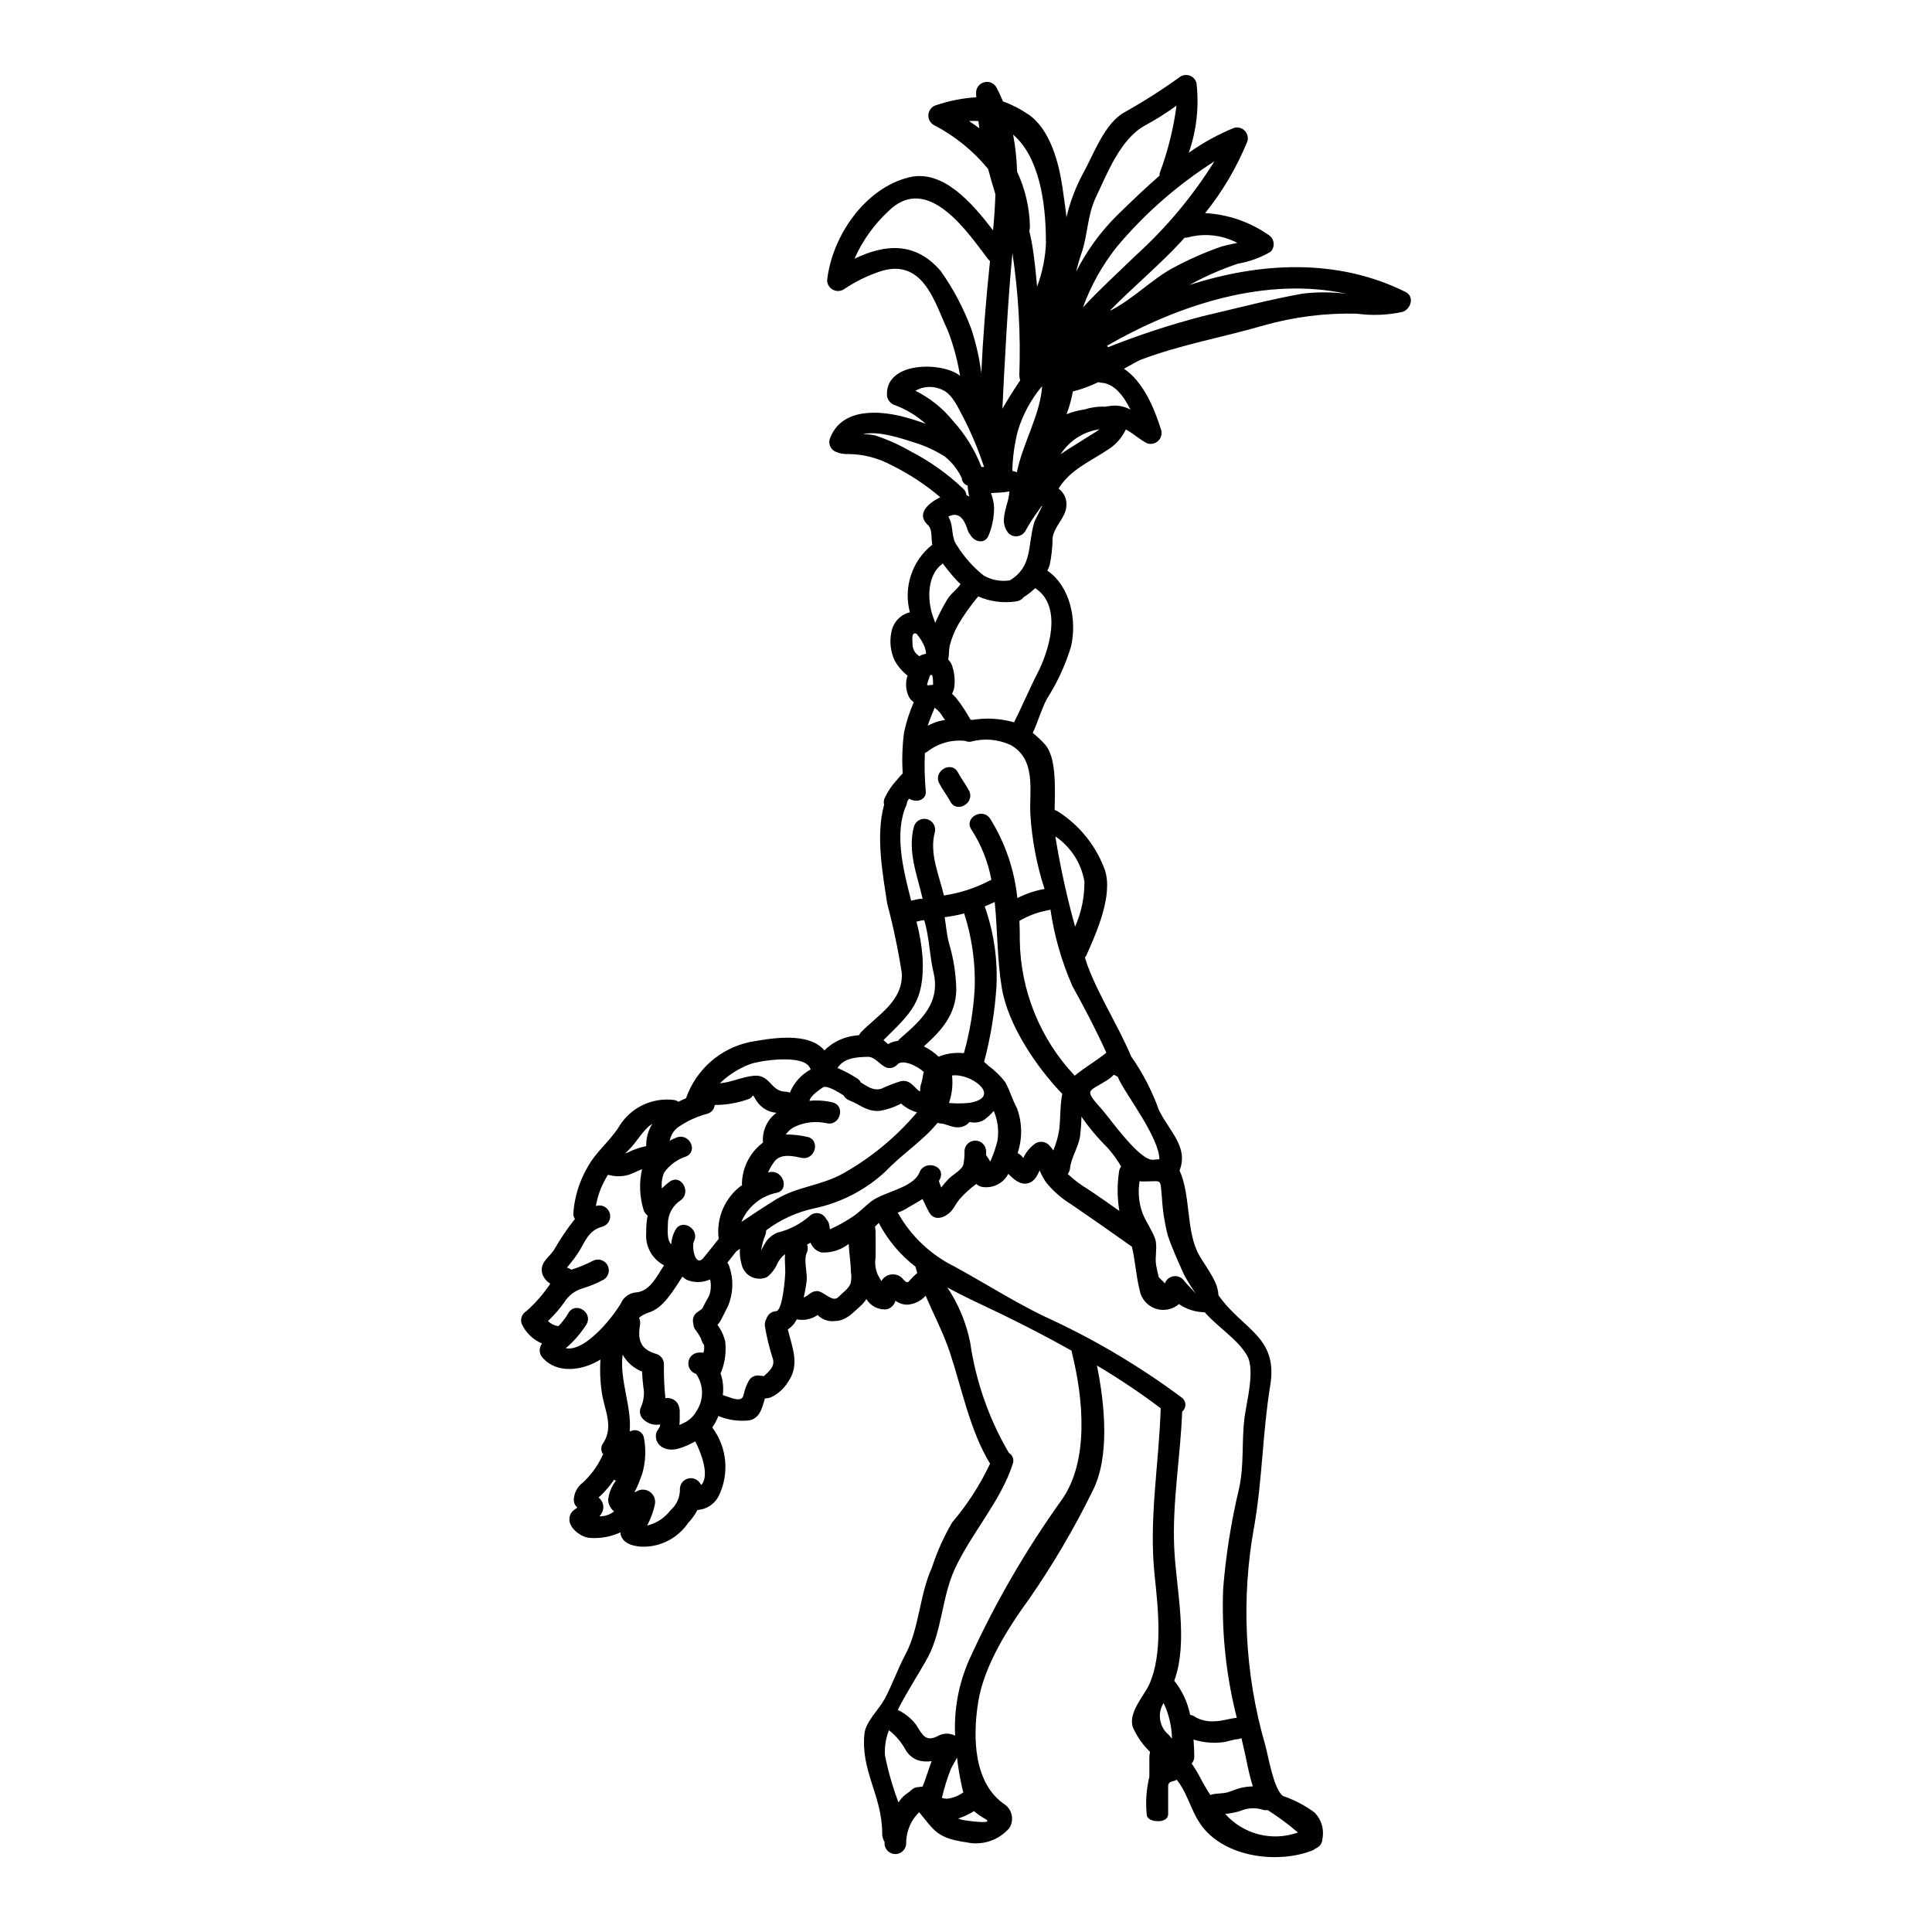 <?xml version="1.0" encoding="UTF-8"?>
<!-- Uploaded to: ICON Repo, www.iconrepo.com, Generator: ICON Repo Mixer Tools -->
<svg fill="#000000" width="800px" height="800px" version="1.1" viewBox="144 144 512 512" xmlns="http://www.w3.org/2000/svg">
 <g>
  <path d="m483.93 619.93c3.019 1.023 5.859 2.504 8.426 4.391 1.836 1.832 2.621 4.465 2.094 7.004-0.02 1.145-0.742 2.156-1.816 2.543-0.27 0.23-0.57 0.414-0.898 0.547-8.875 3.441-21.863 1.871-28.34-5.406-3.664-4.117-4.164-8.875-7.305-13.039-0.074-0.113-0.156-0.223-0.246-0.324-0.289 0.172-0.602 0.301-0.926 0.375-0.973 0.195-1.27 0.598-1.348 1.18v7.578c0 1.297-1.348 1.895-2.641 1.848-1.496 0.047-3.043-0.551-3.043-1.848-0.324-3.316-0.09-6.66 0.703-9.895v-5.062c-0.004-0.523 0.059-1.043 0.195-1.547-1.898-1.828-3.43-4.004-4.512-6.406-1.496-3.812 2.992-8.578 4.328-11.566 3.59-8.078 2.344-19.844 1.398-28.695-1.598-15.105 1.145-29.488 1.594-44.398v0.004c-5.414-4.094-11.055-7.879-16.895-11.332 2.141 10.52 3.418 24.23-1.098 33.129-4.879 9.969-10.504 19.551-16.828 28.668-5.66 7.801-11.965 17.672-13.535 27.371-1.52 9.422-1.219 21.762 7.231 27.297 1.844 1.48 2.285 4.109 1.02 6.109-2.797 3.246-7.152 4.703-11.34 3.789-7.656-1.098-8.449-2.918-12.539-7.977-0.73 0.68-1.359 1.461-1.871 2.316-1.059 1.824-1.609 3.898-1.594 6.008-0.059 1.543-1.324 2.762-2.867 2.762-1.543 0-2.812-1.219-2.867-2.762 0-0.121 0.023-0.273 0.023-0.422-0.441-0.707-0.668-1.527-0.648-2.363 0-9.973-5.781-16.531-4.684-26.473 0.348-3.066 3.938-6.461 5.356-9.102 2.047-3.863 3.469-8 5.539-11.867 3.613-6.852 3.688-15.742 6.953-22.883 1.363-4.215 3.184-8.27 5.434-12.09 4.008-4.699 7.371-9.914 9.996-15.504-5.359-8.773-7.504-20.043-10.719-29.688-1.672-4.965-4.238-9.871-6.356-14.809-1.219 1.355-2.906 2.199-4.723 2.359-1.176 0.039-2.328-0.332-3.266-1.047-0.293 1.07-1.113 1.914-2.172 2.246-2.219 0.312-4.406-0.754-5.531-2.695-0.473 0.73-1.043 1.395-1.695 1.969-1.969 1.742-3.715 3.785-6.559 3.859l0.004 0.004c-1.73 0.242-3.469-0.348-4.691-1.594-1.602 1.137-3.609 1.551-5.531 1.145-0.516 1.098-1.336 2.023-2.363 2.668 1.18 4.836 3.262 9.371 0.074 13.91-1.102 1.82-2.727 3.262-4.664 4.141-0.477 0.145-0.969 0.227-1.469 0.246-0.746 2.344-1.18 5.035-3.938 5.781l0.004 0.004c-2.852 0.367-5.746-0.02-8.398-1.129-0.426 1.07-0.973 2.09-1.625 3.039 1.93 2.582 3.109 5.641 3.41 8.848 0.297 3.207-0.293 6.434-1.711 9.328-1.09 2.141-3.234 3.547-5.633 3.691-0.645 1.234-1.461 2.375-2.422 3.387-2.312 3.422-5.977 5.691-10.07 6.231-2.492 0.352-7.004 0.027-7.824-3.016-0.051-0.219-0.078-0.445-0.078-0.672-2.523 1.164-5.301 1.668-8.074 1.473-2.242-0.125-5.461-2.422-5.461-4.887 0-1.793 1.07-2.441 2.117-3.148v-0.004c-0.637-0.535-0.984-1.336-0.949-2.168 0.094-1.73 0.941-3.336 2.32-4.387 2.078-1.895 3.777-4.164 5.012-6.691 0.125-0.305 0.273-0.594 0.445-0.875-0.637-0.844-0.656-2-0.047-2.863 3.066-4.586 0.223-9.074-0.375-13.938h0.004c-0.375-2.75-0.477-5.531-0.301-8.301-4.762 2.945-11.469 3.863-15.309-0.473-0.984-1.051-1.059-2.66-0.172-3.793-2.43-1.012-4.375-2.922-5.434-5.332-0.355-1.25 0.176-2.578 1.293-3.238 2.418-2.144 4.547-4.59 6.332-7.281-0.98-0.594-1.73-1.512-2.117-2.59-0.746-2.992 1.543-4.09 3.066-6.297v-0.004c1.648-2.891 3.516-5.656 5.582-8.266-0.324-0.457-0.473-1.016-0.422-1.574 0.316-4.242 1.586-8.359 3.711-12.043 2.242-4.137 5.758-6.777 8.266-10.629 1.465-2.523 3.641-4.562 6.258-5.856 2.613-1.293 5.555-1.789 8.449-1.422 0.426 0.066 0.828 0.227 1.18 0.473 0.648-0.324 1.301-0.648 1.996-0.922 2.613-7.504 8.922-13.125 16.676-14.855 5.535-1.023 15.781-2.894 19.992 2.168 1.895-1.883 4.293-3.172 6.906-3.715 0.754-0.164 1.523-0.273 2.293-0.324 0.133-0.285 0.309-0.551 0.523-0.785 4.328-4.512 11.172-8.199 10.797-15.629v-0.004c-0.953-6.18-2.238-12.301-3.844-18.344-1.219-7.902-3.113-18.148-0.848-26.277h0.004c-0.191-0.711-0.082-1.465 0.297-2.094 0.715-1.469 1.621-2.832 2.691-4.062 0.648-0.648 1.18-1.496 1.945-2.144-0.234-3.625-0.117-7.266 0.352-10.867 0.574-2.75 1.434-5.43 2.566-8.004 0-0.027 0-0.027-0.023-0.051-0.547-0.375-0.992-0.883-1.297-1.473-0.812-1.742-0.93-3.731-0.324-5.555-1.402-1.094-2.562-2.461-3.418-4.016-1.098-2.359-1.398-5.012-0.848-7.555 0.461-2.547 2.375-4.586 4.891-5.207-0.855-3.195-0.77-6.57 0.25-9.719 1.016-3.148 2.918-5.938 5.481-8.031 0.062-0.047 0.129-0.086 0.199-0.121-0.324-1.848 0.051-4.164-1.145-5.238-3.266-2.965 0.172-5.879 3.262-7.375v-0.004c-3.918-3.348-8.238-6.191-12.863-8.461-3.5-1.906-7.41-2.93-11.395-2.992-1.277 0.082-2.559-0.168-3.715-0.723-1.137-0.645-1.684-1.984-1.32-3.242 3.066-8.473 13.363-7.652 20.344-5.684 1.742 0.473 3.441 1.023 5.117 1.645v0.004c-2.402-2.148-5.18-3.832-8.199-4.961-1.211-0.379-2.055-1.484-2.098-2.754-0.246-8.66 13.863-8.727 18.875-5.383 0.172 0.121 0.324 0.273 0.5 0.395v-0.004c-0.672-4.195-1.793-8.309-3.344-12.266-3.148-6.461-6.133-18.844-17.32-15.582h0.004c-3.633 1.156-7.078 2.828-10.234 4.965-0.891 0.512-1.984 0.516-2.875 0.008-0.891-0.508-1.445-1.453-1.457-2.477 1.297-11.645 10.02-24.48 21.836-27.297 8.875-2.094 16.602 6.828 22.137 14.082 0.301-3.148 0.523-6.356 0.625-9.547-0.676-2.215-1.324-4.457-1.945-6.731h0.004c-3.969-4.832-8.879-8.801-14.434-11.668-0.98-0.59-1.52-1.703-1.375-2.836 0.148-1.137 0.949-2.078 2.047-2.398 3.438-1.152 7.012-1.855 10.629-2.094 0-0.395-0.051-0.824-0.051-1.219 0.012-1.285 0.871-2.402 2.106-2.75 1.234-0.344 2.551 0.164 3.227 1.254 0.664 1.238 1.266 2.512 1.797 3.812 2.312 0.84 4.516 1.965 6.555 3.344 5.902 3.812 8.266 12.988 9.199 19.395 0.375 2.641 0.789 5.309 1.07 7.949v-0.004c0.965-4.102 2.473-8.059 4.488-11.762 2.754-4.961 5.637-13.215 10.969-16.078 5.106-2.867 10.039-6.019 14.785-9.449 0.766-0.445 1.695-0.516 2.519-0.184 0.824 0.332 1.449 1.027 1.691 1.883 0.73 6.25 0.031 12.59-2.043 18.531 3.746-2.664 7.785-4.887 12.039-6.625 0.996-0.262 2.055 0.027 2.777 0.758 0.727 0.73 1.008 1.789 0.738 2.785-2.789 6.867-6.57 13.293-11.219 19.066 6.008 0.324 11.809 2.312 16.754 5.738 0.762 0.453 1.273 1.23 1.391 2.109 0.117 0.879-0.176 1.762-0.793 2.398-2.664 1.559-5.586 2.625-8.629 3.148-4.461 1.484-8.773 3.379-12.887 5.66 19.02-6.133 39.359-7.086 57.285 1.844 2.422 1.223 1.422 4.441-0.695 5.262-4.008 0.879-8.137 1.047-12.203 0.496-8.387-0.219-16.758 0.844-24.828 3.148-10.844 3.148-21.688 5.012-32.359 9.02-0.746 0.277-2.394 1.246-4.539 2.422 5.188 3.465 8.129 10.695 9.871 16.277h0.004c0.262 0.996-0.027 2.059-0.754 2.785-0.73 0.73-1.793 1.02-2.789 0.758-1.668-0.648-3.836-2.691-5.832-3.738v-0.004c-0.938 1.98-2.359 3.688-4.137 4.961-4.887 3.34-10.629 5.609-13.688 10.719h-0.004c1.504 1.102 2.289 2.938 2.047 4.785-0.223 3.019-3.242 5.16-3.641 8.352-0.008 2.414-0.273 4.82-0.785 7.18-0.195 0.5-0.375 0.973-0.598 1.422 6.109 4.215 7.902 13.191 6.258 20.191h-0.004c-1.492 4.871-3.637 9.516-6.379 13.812-1.523 2.894-2.363 6.059-3.738 9.023 1.129 0.891 2.184 1.875 3.148 2.941 3.066 3.289 2.789 11.066 2.641 17.477 0.348 0.094 0.676 0.246 0.973 0.445 5.688 3.66 10.023 9.078 12.34 15.43 2.242 6.691-2.242 16.676-4.859 22.562h-0.004c-0.109 0.242-0.25 0.469-0.422 0.672 0.25 0.695 0.449 1.422 0.699 2.117 3.148 8.328 8.102 15.883 11.566 24.086 3.074 4.371 5.539 9.137 7.332 14.168 2.715 5.637 7.949 9.797 5.484 16.055 2.844 6.184 1.793 15.059 4.637 21.34 1.496 3.336 5.586 7.602 5.66 11.691 6.481 9.25 15.879 10.941 13.734 23.953-2.043 12.391-2.066 24.797-4.234 37.246l-0.008 0.004c-3.519 19.25-2.539 39.051 2.867 57.859 0.961 3.359 2.156 11.438 4.672 13.629zm-137.53-111.21c1.297-1.219 3.09-2.566 2.394-4.684-0.902-2.785-1.594-5.637-2.074-8.523-0.121-0.711 0.02-1.438 0.395-2.047 0.352-1.141 1.379-1.938 2.57-1.992 1.742-0.125 2.394-9.055 2.418-10.234 0-1.824-0.172-3.316-0.074-4.859v-0.004c-0.871 0.668-1.57 1.527-2.043 2.516-0.59 1.395-1.527 2.613-2.719 3.543-1.332 0.609-2.863 0.582-4.172-0.07-1.309-0.652-2.25-1.867-2.559-3.293-0.41-1.34-0.562-2.746-0.449-4.141-0.324 0.223-0.645 0.477-0.973 0.699-0.789 0.996-1.543 1.992-2.344 2.992 0.238 0.312 0.418 0.668 0.523 1.047 1.164 3.418 1.031 7.144-0.371 10.469-0.723 1.348-1.348 2.754-2.094 4.086h-0.004c-0.195 0.309-0.43 0.594-0.695 0.852 0.988 1.328 1.691 2.844 2.066 4.457 0.293 2.652-0.039 5.332-0.973 7.828-0.074 0.199-0.168 0.391-0.27 0.578 0.641 1.855 0.848 3.832 0.598 5.781 1.871 0.5 5.117 2.293 5.512-0.098 0.273-1.293 0.734-2.535 1.371-3.695 0.504-0.895 1.465-1.441 2.492-1.418 0.426 0.027 0.848 0.102 1.27 0.148 0.066 0.027 0.133 0.051 0.203 0.062zm143.04-286.93c3.785-0.438 7.613-0.414 11.395 0.074-21.117-4.637-44.398 2.754-63.473 13.777v-0.004c0.113 0.113 0.215 0.238 0.301 0.375 8.188-3.254 16.574-6 25.102-8.227 8.867-2.051 17.75-4.441 26.676-6.012zm-1.473 407.84c-2.539-2.176-5.227-4.168-8.051-5.957-0.527 0.105-1.078 0.047-1.574-0.176-1.871-0.496-3.856-0.348-5.637 0.422-1.305 0.406-2.648 0.668-4.008 0.789 2.352 2.648 5.445 4.535 8.879 5.41 3.434 0.879 7.055 0.707 10.391-0.488zm-14.105-110.31c0.57-4.137 2.789-12.391 0.598-16.137-2.496-4.285-7.656-7.402-11.195-11.414v-0.004c-2.441-0.027-4.82-0.781-6.828-2.168-1.75 1.508-4.184 1.949-6.352 1.152-2.168-0.797-3.738-2.707-4.094-4.988-0.949-3.789-1.145-7.68-2.019-11.367-5.258-3.738-10.598-7.477-15.93-11.121-2.606-1.574-4.918-3.59-6.832-5.953-0.684-0.98-1.242-2.039-1.672-3.152-0.695 1.398-1.371 2.945-3.043 3.394-2.117 0.574-3.891-1.047-5.281-2.496-1.359 2.644-4.324 4.043-7.231 3.418-0.465-0.137-0.895-0.383-1.246-0.723-1.645 1.191-3.148 2.562-4.488 4.086-0.746 0.949-1.18 1.793-1.844 2.719-1.375 1.844-4.637 3.488-6.184 0.695-0.598-1.098-1.18-2.293-1.742-3.516-1.324 0.875-2.816 1.645-4.414 2.617l0.004 0.004c-0.684 0.41-1.41 0.738-2.168 0.973 3.473 6.215 8.758 11.223 15.152 14.359 7.68 4.211 15.582 9.199 23.383 13.012 12.977 5.883 25.289 13.141 36.719 21.648 0.598 0.426 0.957 1.105 0.984 1.84 0.023 0.73-0.293 1.434-0.855 1.898-0.449 12.137-2.668 24.008-2.094 36.293 0.523 10.895 3.812 24.605 0 35.031h-0.004c2.117 2.633 3.562 5.738 4.215 9.055 0.551 0.062 1.07 0.289 1.496 0.645 1.578 0.828 3.359 1.184 5.133 1.023 1.922-0.023 3.789-0.746 5.734-0.898h0.004c-2.848-11.18-4.066-22.715-3.617-34.242 0.715-8.867 2.106-17.668 4.164-26.324 1.492-6.523 0.648-12.855 1.547-19.359zm2.168 98.094c-1.074-3.188-1.645-6.828-2.293-9.574l-0.746-3.215h-0.004c-0.32 0.156-0.668 0.25-1.023 0.273-1.445 0.125-2.754 0.723-4.16 0.848-2.527 0.27-5.082 0.016-7.508-0.75 0.125 1.523 0.176 3.043 0.199 4.539h0.004c0.004 0.672-0.246 1.32-0.699 1.82 0.836 1.195 1.594 2.445 2.269 3.738 0.848 1.621 1.742 3.168 2.691 4.613 0.16-0.07 0.328-0.129 0.5-0.172 1.348-0.328 2.754-0.176 4.062-0.551 1.18-0.348 2.344-0.898 3.566-1.18v-0.004c1.031-0.227 2.082-0.355 3.141-0.391zm-8.676-407.96c1.047-0.352 2.789-0.695 4.535-1.098-3.996-2.09-8.629-2.613-12.988-1.469-0.316 0.09-0.645 0.125-0.973 0.098-0.328 0.352-0.648 0.746-0.949 1.07-5.66 6.109-12.562 11.891-18.719 18.125 0.008 0.039 0.016 0.082 0.023 0.121 5.902-2.992 11.043-8.301 16.453-11.242v0.004c4.051-2.195 8.273-4.07 12.617-5.609zm-9.445 274.09c0.328 0.496 2.844 3.016 3.148 3.516v-0.004c-1.238-1.723-2.356-3.531-3.344-5.41-1.52-3.414-3.043-6.691-4.238-10.234-0.836-3.242-1.352-6.555-1.543-9.895-0.551-5.461 0.301-4.414-5.039-4.414-0.301 0-0.598-0.023-0.895-0.074-0.473 2.856-0.199 5.781 0.785 8.5 0.973 2.394 2.418 4.262 3.312 6.691 0.746 2.043-0.125 4.961 0.301 7.129 0.199 1.074 0.426 2.121 0.695 3.148h0.004c0.562 0.508 1.098 1.047 1.598 1.617 0.379-1.047 1.316-1.785 2.426-1.91 1.105-0.121 2.188 0.398 2.785 1.336zm-12.891-271.88c8.055-7.301 15.059-15.68 20.812-24.902-9.754 6.199-18.5 13.863-25.922 22.723-3.812 4.82-6.828 10.227-8.926 16.004 4.461-4.852 9.449-9.363 14.035-13.824zm6.406-22.043c2.102-5.695 3.566-11.605 4.363-17.625-2.641 1.914-5.402 3.656-8.266 5.211-6.582 3.543-10.047 12.664-13.09 19.047-2.344 4.91-2.117 9.969-3.859 14.957h-0.004c-0.539 1.57-0.996 3.168-1.375 4.785 2.789-5.527 6.449-10.57 10.848-14.93 3.711-3.613 7.402-7.18 11.219-10.492v-0.004c0.008-0.32 0.062-0.641 0.164-0.945zm2.289 414.12c0.301 0.348 0.598 0.672 0.875 1.02-0.066-3.269-0.824-6.488-2.219-9.445-1.734 2.75-1.156 6.356 1.348 8.43zm-4.082-152.39c0.496-0.051 1.07-0.098 1.617-0.148-0.082-5.559-8.176-16.23-10.441-20.566-0.219-0.414-0.41-0.836-0.574-1.273-0.047-0.035-0.098-0.059-0.152-0.074-0.297-0.176-0.602-0.332-0.922-0.473-0.574 0.617-1.238 1.148-1.965 1.574-4.914 3.09-6.008 2.168-1.121 7.676 2.387 2.742 9.977 13.609 13.559 13.285zm-6.059-198.8c-1.793-3.664-4.363-7.031-7.871-7.133-0.211-0.035-0.418-0.086-0.621-0.148-2.164 1.055-4.43 1.883-6.762 2.469-0.367 2.059-0.926 4.078-1.668 6.035 1.543-0.605 3.148-1.031 4.785-1.273 1.738-0.559 3.562-0.805 5.387-0.723 0.352-0.047 0.695-0.098 1.023-0.148v-0.004c1.957-0.355 3.981-0.031 5.727 0.926zm-3.035 202.09c0.043-0.551 0.242-1.078 0.574-1.52-1.035-1.766-2.238-3.426-3.594-4.961-2.562-2.519-4.883-5.273-6.926-8.227-0.027 1.699-0.145 3.398-0.352 5.086-0.426 3.019-2.363 5.66-2.668 8.578v-0.004c-0.059 0.551-0.266 1.078-0.598 1.52 1.578 1.5 3.316 2.82 5.188 3.938 2.867 1.895 5.656 3.863 8.473 5.856-0.559-3.394-0.594-6.859-0.098-10.266zm-7.387-195.41c0.773-0.449 1.52-0.941 2.242-1.473-4.242 0.605-8.008 3.027-10.32 6.633 0.648-0.449 1.297-0.898 2.043-1.371 2.008-1.246 4.016-2.516 6.035-3.789zm-4.238 130.35c1.672-3.781 2.516-7.879 2.465-12.016-0.848-4.852-3.625-9.148-7.703-11.914 0.004 0.117 0.023 0.234 0.055 0.348 1.301 7.949 3.031 15.82 5.184 23.582zm-0.098 39.484c2.641-2.168 5.684-3.914 8.375-6.082-2.668-5.961-5.832-11.965-8.949-17.574l-0.004 0.004c-2.859-6.488-4.828-13.332-5.856-20.344-0.191 0.074-0.395 0.125-0.598 0.148-2.688 0.492-5.269 1.445-7.629 2.816 0.074 1.719 0.125 3.441 0.098 5.117 0.195 13.371 5.387 26.188 14.559 35.918zm-3.594 112.62c7.555-10.422 5.832-27.273 2.844-39.238-0.047-0.164-0.074-0.332-0.074-0.5-6.231-3.492-12.512-6.731-18.398-9.598-4.883-2.363-9.871-4.59-14.531-7.156v0.004c2.961 4.43 5.019 9.402 6.059 14.633 1.496 10.297 4.973 20.211 10.234 29.188 1.031 0.609 1.465 1.879 1.02 2.992-3.188 9.871-11.02 18.352-15.379 27.871-3.34 7.277-3.394 16.305-7.031 23.184-1.898 3.59-5.41 8.852-8.055 14.086h0.004c1.957 0.91 3.656 2.301 4.934 4.039 1.668 2.664 2.492 4.586 5.856 2.789h0.004c1.379-0.723 3.027-0.723 4.41 0-0.344-6.91 0.934-13.809 3.738-20.137 6.738-14.812 14.898-28.93 24.367-42.156zm-0.5-98.473c0.328-3.09 0.199-6.297 0.789-9.32-6.953-7.231-14.41-18.32-16.031-28.145-1.242-7.477-1.094-15.203-1.871-22.711-0.871 0.426-1.766 0.789-2.641 1.18 2.43 6.883 3.481 14.176 3.09 21.465-0.453 6.668-1.547 13.281-3.262 19.742 0.371 0.281 0.723 0.59 1.047 0.926 1.688 1.227 3.199 2.684 4.488 4.328 1.297 2.215 1.895 4.684 3.148 6.926 1.441 3.859 1.512 8.094 0.195 11.996 0.391 0.164 0.738 0.41 1.023 0.719 0.148 0.199 0.324 0.375 0.5 0.574 0.703-1.594 1.844-2.961 3.289-3.934 1.129-0.629 2.535-0.445 3.465 0.445 0.441 0.453 0.836 0.945 1.18 1.473 0.773-1.805 1.309-3.707 1.59-5.652zm-6.691-160.66c0.223-0.824 3.965-7.477 1.023-3.043h0.004c-1.223 1.656-2.332 3.394-3.316 5.199-0.449 0.77-1.23 1.285-2.113 1.398-0.883 0.109-1.77-0.195-2.398-0.824-1.871-2.418-1.18-4.684-0.426-7.555h0.004c0.363-1.133 0.598-2.301 0.699-3.488-1.172 0.203-2.356 0.32-3.543 0.348-0.449 0.051-0.898 0.051-1.348 0.074 0.473 1.238 0.75 2.543 0.824 3.863 0.004 2.551-0.492 5.074-1.469 7.43-1.047 2.422-3.84 1.621-4.836-0.246v-0.004c-0.273-0.305-0.488-0.66-0.621-1.047-0.699-2.144-1.898-5.359-5.117-3.812l-0.047 0.051c0.082 0.16 0.156 0.328 0.223 0.496 1.18 2.316 0.395 4.914 2.043 7.184 1.887 3.039 4.281 5.731 7.086 7.949 2.094 1.207 4.543 1.656 6.93 1.273 6.078-3.684 4.668-9.297 6.414-15.234zm3.148-74.512c0-10.891-1.945-22.586-8.699-28.367h0.004c0.613 3.234 0.961 6.508 1.047 9.797 2.148 4.586 3.312 9.57 3.414 14.633 0 0.375-0.059 0.742-0.176 1.098 0.469 1.934 0.836 3.891 1.102 5.863 0.395 2.894 0.719 5.883 0.973 8.898 1.426-3.816 2.227-7.84 2.367-11.91zm-2.289 114.49c3.117-6.035 6.832-17.852-0.547-22.66-0.926 0.883-1.934 1.676-3.016 2.359-0.5 0.652-1.25 1.066-2.07 1.152-3.398 0.512-6.871 0.055-10.02-1.324-2 2.371-3.793 4.906-5.359 7.578-0.965 1.727-1.699 3.57-2.195 5.484-0.246 1.242-0.125 2.418-0.395 3.637h0.004c0.605 0.641 1.027 1.434 1.219 2.297 0.504 1.773 0.617 3.637 0.328 5.457-0.137 0.465-0.312 0.914-0.527 1.348 0.441 0.414 0.859 0.859 1.246 1.324 1.344 1.738 2.555 3.582 3.617 5.508 0.133 0.02 0.266 0.055 0.395 0.102 3.723-0.613 7.535-0.402 11.164 0.625 2.168-4.266 3.965-8.633 6.156-12.887zm-5.406-53.371c1.496-7.582 6.207-15.207 6.691-22.828v-0.004c-2.902 3.441-5.078 7.434-6.402 11.734-0.914 3.504-1.418 7.102-1.496 10.723 0.41 0.098 0.812 0.223 1.207 0.371zm7.328 110.43v-0.004c-2.086-6.438-3.348-13.113-3.762-19.867-0.301-6.18 1.645-14.434-5.234-18.297l-0.004-0.004c-3.32-1.52-7.07-1.824-10.594-0.859-0.477 0.066-0.961-0.004-1.398-0.203-3.512-0.402-7.047 0.562-9.871 2.691-0.25 0.215-0.539 0.383-0.844 0.5-0.152 3.316-0.078 6.641 0.223 9.949 0.324 2.641-2.617 3.34-4.414 2.144-0.18 0.254-0.344 0.516-0.5 0.785-0.023 0.348-0.109 0.684-0.246 1-3.148 7.227-0.973 16.477 1.297 25.25 0.5-0.098 1.023-0.223 1.496-0.324h-0.004c0.465-0.125 0.945-0.176 1.422-0.148h0.125c-1.422-6.332-4.039-12.488-2.316-19.094 0.418-1.527 1.996-2.426 3.527-2.008 1.527 0.422 2.426 2 2.008 3.527-1.473 5.586 1.145 11.219 2.418 16.676h-0.004c4.215-0.609 8.297-1.934 12.07-3.91 0.164-0.09 0.34-0.156 0.523-0.203-0.867-4.75-2.664-9.281-5.289-13.332-2.07-3.094 2.918-5.961 4.961-2.894 3.973 6.371 6.438 13.566 7.207 21.039 2.266-1.164 4.695-1.98 7.203-2.418zm-6.453-134.77-0.004-0.004c-0.145-0.469-0.219-0.953-0.223-1.445 0.391-10.789-0.223-21.594-1.824-32.273-1.18 11.645-2.141 30.414-2.664 41.258 0.074-0.121 0.148-0.301 0.223-0.422 1.297-2.203 2.816-4.695 4.488-7.117zm-6.035 201.54c0.449-2.688 0.113-5.449-0.973-7.949-0.785 0.922-1.684 1.742-2.668 2.445-1.031 0.574-2.231 0.766-3.391 0.547-0.117-0.012-0.238-0.035-0.352-0.074-0.098 0.098-0.195 0.223-0.301 0.324l0.004-0.004c-0.688 0.664-1.59 1.055-2.543 1.098-1.691 0.172-3.262-0.949-4.984-1.023-0.219-0.035-0.438-0.094-0.648-0.172-3.762 4.688-9.445 8.301-13.738 12.84-5.344 4.981-11.961 8.398-19.121 9.871-4.551 1.004-8.836 2.977-12.562 5.781 0.004 0.395-0.062 0.781-0.195 1.148-0.562 1.34-0.941 2.75-1.121 4.191 0.406-0.863 0.871-1.699 1.391-2.496 0.746-0.988 1.746-1.754 2.894-2.219 3.121-0.754 6.016-2.238 8.449-4.328 0.621-0.652 1.52-0.961 2.406-0.824 0.891 0.133 1.656 0.691 2.059 1.496 0.473 0.477 0.773 1.102 0.848 1.77 0.051 0.328 0.125 0.672 0.172 1 2.055-0.93 4.027-2.019 5.902-3.269 1.848-1.18 3.289-2.789 5.039-4.137 3.238-2.519 11.145-3.543 12.766-7.656 1.32-3.418 6.879-1.922 5.535 1.52-0.125 0.277-0.25 0.5-0.375 0.75 0.172 0.547 0.395 1.121 0.621 1.719v0.004c0.672-0.902 1.414-1.754 2.219-2.547 1.047-0.996 3.336-2.191 3.664-3.637 0.215-1.148 0.309-2.32 0.273-3.488 0.055-1.543 1.324-2.766 2.867-2.766 1.543 0 2.809 1.223 2.867 2.766v1.098c0.402 0.539 0.77 1.105 1.098 1.691 0.797-1.762 1.43-3.59 1.898-5.469zm-2.07-232.08c0.027-0.375 0.074-0.746 0.102-1.098-0.203-0.172-0.387-0.367-0.551-0.574-5.035-6.531-15.902-23.223-26.496-12.512-3.762 3.516-6.773 7.754-8.855 12.465 7.953-3.812 16.055-4.664 22.828 3.238h0.004c3.367 4.75 6.098 9.922 8.121 15.383 1.262 3.801 2.148 7.715 2.644 11.688 0.457-9.469 1.207-19.121 2.203-28.59zm-6.754 412.1c6.453 0.926 6.902 0.375 5.559-0.375h-0.004c-1.047-0.562-2.027-1.246-2.914-2.043-1.32 0.828-2.734 1.488-4.211 1.969 0.504 0.207 1.031 0.355 1.57 0.441zm4.586-358.64c0.23-0.004 0.465 0.004 0.699 0.023-1.504-4.598-3.379-9.066-5.609-13.359-1.223-2.269-2.754-5.809-5.211-6.984-1.801-0.934-3.891-1.129-5.832-0.547-0.523 0.199-1.047 0.426-1.547 0.672v0.004c3.871 1.918 7.281 4.656 9.996 8.023 3.234 3.555 5.777 7.68 7.504 12.168zm-0.547-89.742c-0.098-0.645-0.172-1.27-0.246-1.918-0.832-0.051-1.664-0.051-2.496 0 0.945 0.633 1.867 1.262 2.742 1.918zm-1.148 257.93c6.297-1.898-1.18-7.555-6.086-6.906 0.273 2.457-0.008 4.945-0.82 7.281 1.773 0.164 3.562 0.156 5.336-0.027 0.531-0.074 1.059-0.191 1.57-0.348zm-0.074-30.242v0.004c0.188-6.652-0.758-13.285-2.793-19.617-1.703 0.445-3.438 0.777-5.184 0.996 0.395 2.219 0.523 4.512 1.121 6.781 1.223 4.019 1.883 8.188 1.969 12.391-0.098 6.691-4.039 10.992-8.602 15.055 1.445 0.711 2.773 1.641 3.938 2.754 0.133-0.082 0.277-0.148 0.422-0.199 2.004-0.715 4.141-0.973 6.258-0.75 1.602-5.68 2.562-11.52 2.871-17.41zm-1.449-130.1v0.004c-0.242-0.957-0.383-1.934-0.422-2.918-0.875-0.258-1.504-1.031-1.574-1.945 0-0.027-0.027-0.051-0.027-0.102-1.043-2.203-2.578-4.137-4.484-5.656-2.453-1.559-5.098-2.781-7.875-3.641-2.941-0.922-9.648-3.34-13.836-2.242h0.004c1.105-0.039 2.211 0.066 3.289 0.32 3.227 1.051 6.336 2.441 9.273 4.141 5.148 2.641 9.891 6.008 14.082 9.996 0.469 0.438 0.762 1.035 0.824 1.672 0.27 0.098 0.5 0.25 0.746 0.375zm-1.574 343.39v0.004c-0.215-0.707-0.387-1.422-0.523-2.144-0.496-2.363-0.871-4.688-1.145-7.031-0.574 1.07-1.219 2.094-1.719 3.188v0.004c-0.938 2.438-1.703 4.938-2.297 7.477 0.445 0.141 0.91 0.207 1.375 0.203 1.562-0.168 3.055-0.754 4.312-1.695zm-0.789-320.13 0.004 0.004c0.027-0.004 0.047-0.023 0.051-0.051-0.426-0.395-0.852-0.789-1.246-1.242l-0.004-0.004c-1.23-1.348-2.387-2.762-3.461-4.238l-0.125 0.125c-4.387 3.215-3.988 10.566-2.094 14.98h-0.004c0.09 0.219 0.156 0.445 0.203 0.676 0.195-0.473 0.395-0.949 0.621-1.371 0.82-1.758 1.738-3.465 2.754-5.117 0.906-1.406 2.375-2.359 3.324-3.766zm-4.062 35.973c-0.176-0.246-0.352-0.523-0.551-0.789l0.004 0.004c-0.387-0.676-0.863-1.297-1.422-1.844-0.523-0.5-1.047-0.5-0.422-0.551-0.148 0-0.25-0.047-0.375-0.047-0.625 1.543-1.301 3.148-1.824 4.723h0.004c0.934-0.48 1.91-0.879 2.918-1.18 0.57-0.141 1.117-0.215 1.691-0.316zm-11.867 84.363c5.609-4.859 10.742-9.445 8.797-17.574-0.996-4.164-1.121-9.5-2.441-13.738-0.293 0.008-0.586 0.039-0.871 0.098-0.375 0.098-0.789 0.172-1.18 0.277h-0.004c0.832 3.109 1.375 6.289 1.621 9.496 0.598 11.988-3.266 14.785-10.371 21.91 0.426 0.352 0.824 0.695 1.219 1.047l0.004 0.004c0.816-0.48 1.727-0.777 2.668-0.875 0.141-0.25 0.332-0.469 0.559-0.645zm8.625-93.676c0.051-0.023 0.074-0.098 0.074-0.223v-0.004c0.023-0.805-0.051-1.609-0.227-2.394h-0.473c-0.016 0.047-0.043 0.09-0.074 0.129-0.125 0.156-0.203 0.344-0.223 0.547-0.219 0.562-0.402 1.137-0.551 1.719-0.027 0.09-0.027 0.184 0 0.277 0.074 0 0.152 0.02 0.223 0.051 0.426-0.059 0.852-0.059 1.25-0.113zm-0.301 285.21c-1.285 0.215-2.602 0.113-3.836-0.301-1.348-0.547-2.461-1.543-3.152-2.82-1.082-1.961-2.555-3.684-4.328-5.059-0.844 2.121-1.203 4.41-1.047 6.691 0.844 4.227 2.035 8.379 3.566 12.414 0.359-0.52 0.754-1.012 1.18-1.473 0.672-0.695 1.523-1.098 2.195-1.742l0.004-0.004c0.523-0.551 1.258-0.852 2.016-0.82 0.312-0.109 0.645-0.145 0.973-0.102 0.223-0.547 0.449-1.07 0.621-1.574 0.238-0.586 1.008-3.078 1.809-5.223zm-1.473-293.46v-0.004c-0.043-0.609-0.172-1.215-0.375-1.793-0.527-1.281-1.258-2.469-2.168-3.516-1.297-0.5-1.145 1.18-1.047 2.492-0.078 1.062 0.301 2.109 1.047 2.871 0.125 0.121 0.477 0.395 0.746 0.598h0.004c0.551-0.336 1.16-0.559 1.793-0.66zm-0.746 111.3c0.051-0.172 0.102-0.324 0.148-0.473-1.469-1.422-5.707-3.617-7.086-1.898-0.715 0.754-1.793 1.039-2.789 0.75-1.719-0.645-3.066-2.891-4.938-2.867-2.945 0.051-6.461 0.301-8.055 2.969h0.004c1.785 0.746 3.496 1.656 5.117 2.715 0.457 0.262 0.828 0.652 1.07 1.121 1.695 1.023 3.312 2.293 5.406 1.645v0.004c1.695-0.801 3.445-1.477 5.238-2.019 1.895-0.324 2.789 0.746 4.039 1.969 1.543 1.547 0.789 0.277 1.145-0.789 0.324-1.023 0.555-2.07 0.699-3.133zm-1.594 52.797c-0.148-0.547-0.324-1.094-0.473-1.617v-0.051c-4.047-3.113-7.367-7.07-9.727-11.602-0.324 0.352-0.672 0.695-1.02 1.023 0.098 0.367 0.156 0.746 0.172 1.125 0 2.492 0.051 4.461 0 6.953-0.254 1.578-0.047 3.199 0.598 4.66 0.301 0.547 0.598 1.121 0.949 1.668 0.027-0.035 0.043-0.078 0.047-0.121 0.535-0.871 1.426-1.469 2.438-1.633 1.012-0.164 2.043 0.121 2.828 0.781 0.395 0.328 1.348 1.848 1.969 1.023h-0.004c0.691-0.789 1.434-1.531 2.223-2.219zm-0.051-42.574c-1.57-0.426-3.016-1.219-4.215-2.32-1.785 0.949-3.715 1.605-5.711 1.945-3.516 0.195-5.035-1.621-8.027-2.793h0.004c-0.656-0.234-1.199-0.703-1.52-1.32-1.547-0.973-4.516-2.816-5.535-2.094-0.926 0.645-3.215 2.168-3.516 3.543 2.035-0.207 4.09-0.074 6.082 0.395 3.59 0.848 2.07 6.379-1.547 5.535v-0.004c-2.66-0.586-5.438-0.332-7.949 0.727-1.156 0.449-2.148 1.238-2.844 2.266 1.914-0.012 3.82 0.199 5.684 0.621 3.613 0.789 2.07 6.332-1.52 5.562-2.168-0.449-5.211-1.18-6.984 0.719h0.004c-0.781 0.961-1.418 2.027-1.895 3.172 0.184-0.031 0.367-0.074 0.547-0.129 3.617-0.547 5.188 4.988 1.547 5.535-4.129 0.922-7.555 3.793-9.176 7.703 3.043-2.043 6.086-4.062 9.152-5.957 5.633-3.469 12.086-3.641 17.949-6.984v0.004c7.394-4.18 13.988-9.645 19.469-16.133zm-17.629 45.387c0.25-1.035 0.277-2.109 0.078-3.152 0-2.469-0.473-4.883-0.57-7.352h-0.004c-2.074 1.621-4.676 2.422-7.305 2.246-1.289-0.383-2.332-1.34-2.816-2.594-0.285 0.191-0.586 0.355-0.898 0.5 0.266 0.719 0.23 1.52-0.098 2.215-0.875 1.898 0.223 5.383-0.023 7.477-0.199 1.473-0.449 2.918-0.789 4.328 1.18-0.348 1.945-1.691 3.516-1.691 1.824 0 4.164 3.262 5.734 1.543 1.035-1.078 2.578-2.078 3.176-3.519zm-10.543-56.762c-0.074-0.125-0.148-0.25-0.223-0.395-1.617-3.711-13.461-1.992-16.137-0.898h-0.004c-2.879 1.141-5.508 2.828-7.742 4.977 3.016-0.25 5.832-1.672 8.949-1.996 4.438-0.473 4.461 4.164 8.473 4.211h0.004c0.391 0.027 0.777 0.109 1.145 0.254 1.074-2.633 3.031-4.809 5.535-6.152zm-9.055 11.488c-1.328-0.082-2.606-0.559-3.664-1.371-0.816-0.625-1.496-1.414-1.992-2.316-0.996-1.77-0.172-0.449-1.945 0.125-2.824 1-5.801 1.504-8.797 1.496-0.102 1.094-0.863 2.016-1.922 2.316-2.816 0.742-5.481 1.977-7.871 3.637-1.156 0.895-1.926 2.199-2.141 3.641v0.074c0-0.352 1.02-0.672 1.668-0.973 3.34-1.52 6.059 3.418 2.691 4.961-2.356 0.75-4.402 2.246-5.832 4.266-0.559 1.328-0.766 2.781-0.598 4.215 0.633-0.66 1.324-1.262 2.07-1.797 3.016-2.195 5.856 2.789 2.894 4.938h-0.004c-2.121 1.387-3.391 3.762-3.367 6.297-0.023 1.574-0.324 4.238 0.898 5.332h-0.004c0.059-1.293 0.418-2.555 1.047-3.688 1.648-3.312 6.609-0.395 4.965 2.894-0.672 1.348 0.301 7.106 2.543 4.383 1.371-1.645 2.668-3.336 4.016-5.012v0.004c-0.355-2.723 0.035-5.492 1.133-8.008s2.859-4.688 5.098-6.277c0-0.098-0.074-0.148-0.074-0.246v-0.004c0.051-4.25 2.043-8.242 5.406-10.844 0.051-0.051 0.125-0.074 0.176-0.125-0.273-3.086 1.086-6.09 3.586-7.918zm-17.816 48.336c0.434-1.344 0.504-2.781 0.199-4.164-1.707 0.77-3.637 0.902-5.434 0.375-0.727-0.188-1.383-0.574-1.895-1.121-2.269 3.34-4.965 8.426-9.102 9.574h0.004c-0.883 0.293-1.703 0.75-2.422 1.344 0.285 0.57 0.383 1.219 0.273 1.848-0.672 4.113 0.125 6.484 4.238 7.703h0.004c1.238 0.34 2.094 1.469 2.094 2.754-0.059 3.004 0.074 6.012 0.391 9 0.875-0.16 1.773 0.051 2.481 0.59 0.707 0.535 1.152 1.344 1.234 2.227 0.035 0.07 0.062 0.145 0.074 0.223 0 2.219 0.027 2.969-0.074 4.066 0.305-0.148 0.648-0.277 0.949-0.449h-0.004c1.504-0.641 2.75-1.766 3.543-3.191 2.023-3.008 1.992-6.945-0.074-9.922-1.344-0.398-2.207-1.707-2.039-3.102 0.168-1.391 1.312-2.461 2.711-2.531 0.426-0.031 0.852-0.023 1.273 0.023 0.219-0.668 0.27-1.379 0.148-2.07-0.129-0.156-0.246-0.32-0.348-0.496-0.203-0.418-0.371-0.852-0.5-1.297-0.457-0.863-0.992-1.68-1.598-2.441-0.223-0.414-0.352-0.875-0.371-1.348-0.371-1.207 0.113-2.516 1.18-3.191 0.949-0.621 1.145-0.598 1.594-1.645 0.422-0.938 1.043-1.785 1.469-2.758zm-2.144 50.305c2.242-2.394 0.051-8.375-1.594-11.539-2.543 1.32-6.059 3.148-8.75 1.52-1.156-0.66-1.812-1.941-1.672-3.266-0.047-1.02 1.121-1.719 1.121-2.715v-0.051c-1.645 0.324-3.34-0.199-4.512-1.395-0.742-0.723-1.031-1.797-0.746-2.793 0.703-1.457 1.031-3.07 0.945-4.688-0.254-1.695-0.41-3.406-0.477-5.117-2.184-0.859-4.004-2.445-5.16-4.488-0.871 6.781 2.469 13.777 1.871 20.266 0.117-0.02 0.234-0.027 0.352-0.023 0.703-0.328 1.52-0.301 2.199 0.074 0.68 0.375 1.141 1.051 1.238 1.82 0.574 3.074 0.426 6.238-0.422 9.25-0.496 1.535-1.094 3.035-1.797 4.484-0.074 0.172-0.223 0.375-0.348 0.598v0.004c0.375-0.098 0.73-0.258 1.047-0.473 1.113-0.445 2.379-0.246 3.297 0.52 0.922 0.762 1.352 1.969 1.117 3.144-0.379 1.824-1.008 3.586-1.871 5.234-0.055 0.137-0.121 0.27-0.199 0.395 2.477-0.594 4.672-2.031 6.207-4.062 1.641-1.418 2.555-3.496 2.492-5.66 0.02-1.148 0.719-2.176 1.777-2.617 1.059-0.445 2.281-0.219 3.109 0.574 0.289 0.312 0.547 0.648 0.773 1.008zm-17.125-51.051c3.59-0.324 5.461-4.465 7.254-7.156-3.16-1.656-5.023-5.043-4.723-8.598-0.039-1.547 0.086-3.09 0.371-4.609-0.539-0.379-0.93-0.938-1.098-1.574-1.051-3.477-1.18-7.16-0.375-10.699-1.219 0.477-2.418 1.121-3.566 1.496h0.004c-1.785 0.516-3.68 0.508-5.461-0.023-1.617 2.523-2.711 5.344-3.215 8.301 0.102-0.023 0.176-0.074 0.301-0.098h-0.004c1.496-0.336 2.992 0.562 3.398 2.039 0.406 1.48-0.418 3.016-1.875 3.492-4.113 1.07-4.637 4.262-6.805 7.402-0.852 1.219-1.77 2.363-2.691 3.492 0.422 0.086 0.812 0.273 1.145 0.547 1.977-0.617 3.894-1.406 5.734-2.359 1.363-0.73 3.062-0.25 3.84 1.086 0.777 1.34 0.359 3.051-0.949 3.875-1.816 0.988-3.727 1.781-5.707 2.363-2 0.605-3.703 1.93-4.789 3.715-1.277 1.762-2.711 3.406-4.285 4.914 0.684 0.688 1.562 1.148 2.516 1.316 0.102 0 0.148 0.051 0.223 0.051 1.02-1.02 1.898-2.168 2.621-3.414 1.793-3.238 6.633-0.348 4.859 2.894v-0.004c-1.504 2.387-3.363 4.531-5.512 6.359 5.406 1.098 13.434-9.371 15.078-12.766 0.863-1.207 2.227-1.957 3.711-2.043zm4.137-44.645v-0.027c-2.543 1.645-4.188 5.039-6.328 7.008-0.301 0.277-0.574 0.574-0.852 0.848v-0.004c0.266-0.074 0.531-0.164 0.785-0.273 1.512-0.773 3.121-1.328 4.789-1.645-0.055-2.082 0.504-4.137 1.605-5.906zm-9.648 94.578c-0.168-0.07-0.32-0.172-0.449-0.301-1.059 1.551-2.277 2.988-3.637 4.285-0.176 0.148-0.328 0.301-0.5 0.449 1.207 0.926 1.602 2.566 0.949 3.938-0.199 0.371-0.434 0.723-0.699 1.047 1.398 0.043 2.773-0.414 3.863-1.297-0.949-0.75-1.523-1.883-1.574-3.094 0.219-1.828 0.926-3.566 2.047-5.027z"/>
  <path d="m400.79 353.5c1.695 3.266-3.238 6.184-4.961 2.894-0.875-1.645-2.043-3.117-2.918-4.785-1.695-3.266 3.238-6.16 4.961-2.894 0.883 1.668 2.055 3.137 2.918 4.785z"/>
 </g>
</svg>